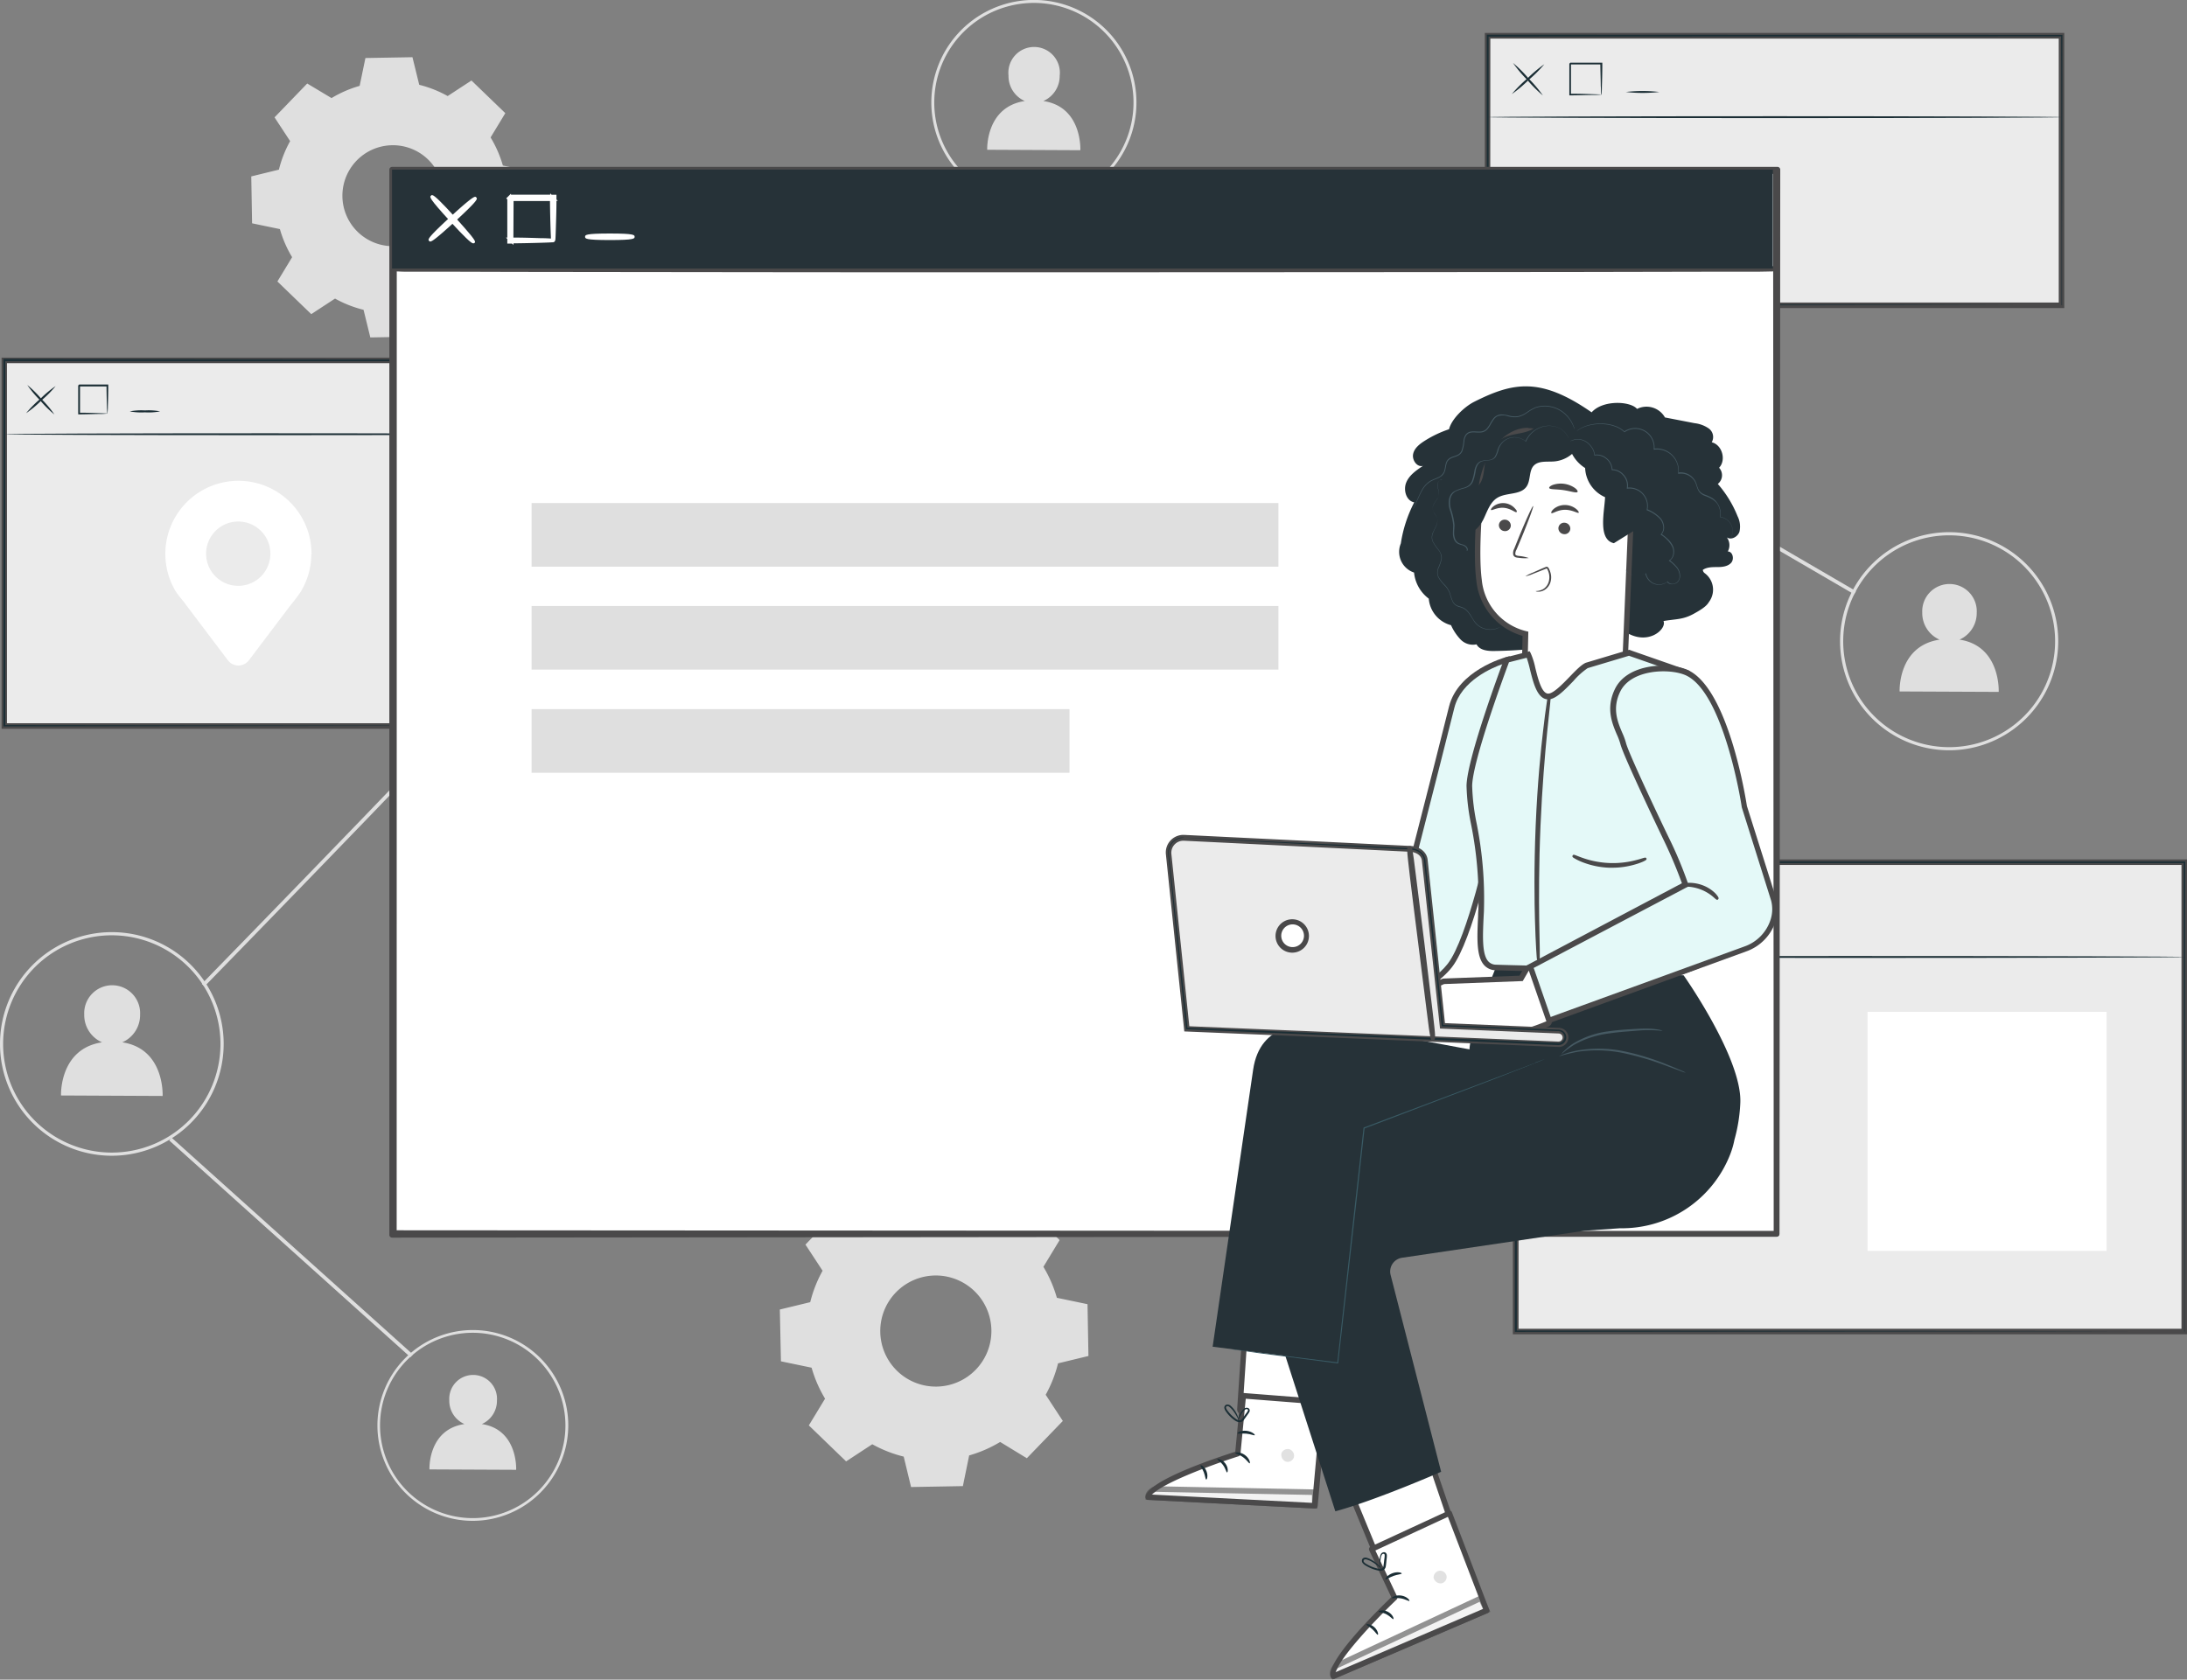 <svg id="Capa_1" data-name="Capa 1" xmlns="http://www.w3.org/2000/svg" xmlns:xlink="http://www.w3.org/1999/xlink" viewBox="0 0 594.29 456.56"><rect x="0" y="0" width="594.29" height="456.56" fill="#808080" stroke="none"/><defs><style>.cls-1{fill:none;}.cls-2{fill:#dfdfdf;}.cls-3{fill:#ebebeb;}.cls-4{fill:#4a494a;}.cls-5{fill:#1b2e35;}.cls-6{fill:#fff;}.cls-7{fill:#e4f9f8;}.cls-8{fill:#263238;}.cls-9{fill:#465a63;}.cls-10{fill:#e1e1e1;}.cls-11{opacity:0.6;}.cls-12{clip-path:url(#clip-path);}.cls-13{clip-path:url(#clip-path-2);}.cls-14{fill:#395a64;}</style><clipPath id="clip-path" transform="translate(-35.35 -23.05)"><rect class="cls-1" x="396.73" y="456.47" width="43.61" height="23.14"/></clipPath><clipPath id="clip-path-2" transform="translate(-35.35 -23.05)"><rect class="cls-1" x="346.58" y="427.05" width="46.84" height="6.08"/></clipPath></defs><title>Innovacion</title><path class="cls-2" d="M271.28,355.62a34.52,34.52,0,0,1,8.42-3.66l1.73-8.33,14.08-.25,2,8.26a34.51,34.51,0,0,1,8.54,3.36l7.11-4.66,10.13,9.78-4.41,7.27a34.56,34.56,0,0,1,3.66,8.42l8.33,1.74.25,14.08-8.26,2a34.49,34.49,0,0,1-3.36,8.54l4.66,7.12-9.78,10.13L307.13,415a34.49,34.49,0,0,1-8.42,3.66L297,427l-14.08.25-2-8.27a34.6,34.6,0,0,1-8.54-3.36l-7.11,4.66-10.13-9.78,4.41-7.27a34.47,34.47,0,0,1-3.66-8.42l-8.33-1.73L247.26,379l8.26-2a34.6,34.6,0,0,1,3.36-8.54l-4.66-7.11L264,351.21Zm7.5,18.75a15.1,15.1,0,1,0,21.36-.38,15.1,15.1,0,0,0-21.36.38" transform="translate(-35.35 -23.05)"/><path class="cls-2" d="M125.44,49.71a31.35,31.35,0,0,1,7.64-3.32l1.57-7.57,12.78-.22,1.84,7.5A31.31,31.31,0,0,1,157,49.16l6.46-4.23,9.2,8.88-4,6.6A31.32,31.32,0,0,1,172,68.05l7.56,1.57.22,12.78-7.51,1.84A31.32,31.32,0,0,1,169.24,92l4.23,6.46-8.88,9.2-6.61-4a31.29,31.29,0,0,1-7.64,3.32l-1.58,7.57-12.78.22-1.84-7.51a31.3,31.3,0,0,1-7.75-3.05l-6.46,4.23-9.2-8.88,4-6.6a31.33,31.33,0,0,1-3.32-7.64l-7.56-1.57L103.63,71l7.51-1.84a31.3,31.3,0,0,1,3.05-7.75l-4.24-6.46,8.88-9.2Zm6.81,17a13.72,13.72,0,1,0,19.39-.34,13.72,13.72,0,0,0-19.39.34" transform="translate(-35.35 -23.05)"/><rect class="cls-2" x="443.18" y="17.52" width="1" height="221.67" transform="translate(74.05 424.03) rotate(-59.77)"/><path class="cls-2" d="M90.91,291.19l-.72-.7C91,289.68,169.45,209.3,202.63,173c24-26.26,94-99.11,94.71-99.84l.72.69c-.7.73-70.66,73.57-94.69,99.82C170.17,210,91.7,290.38,90.91,291.19" transform="translate(-35.35 -23.05)"/><path class="cls-2" d="M68.6,306.36a8.09,8.09,0,0,0,4.82-7.48,7.6,7.6,0,1,0-15.18-.07,8.08,8.08,0,0,0,4.84,7.56c-11.68,1.76-11.15,14.45-11.15,14.45l27.61.13s.63-12.83-10.95-14.58" transform="translate(-35.35 -23.05)"/><path class="cls-2" d="M65.74,337.2a30.39,30.39,0,1,1,30.39-30.39A30.43,30.43,0,0,1,65.74,337.2m0-59.92a29.53,29.53,0,1,0,29.52,29.52,29.56,29.56,0,0,0-29.52-29.52" transform="translate(-35.35 -23.05)"/><path class="cls-2" d="M567.8,196.92a7.89,7.89,0,0,0,4.7-7.3,7.41,7.41,0,1,0-14.8-.07,7.88,7.88,0,0,0,4.71,7.37C551,198.63,551.55,211,551.55,211l26.92.12s.61-12.51-10.67-14.21" transform="translate(-35.35 -23.05)"/><path class="cls-2" d="M568.23,226.81a29.64,29.64,0,1,1,26.24-26.24,29.67,29.67,0,0,1-26.24,26.24m-.1-58.08a28.79,28.79,0,1,0,25.5,25.49,28.82,28.82,0,0,0-25.5-25.49" transform="translate(-35.35 -23.05)"/><path class="cls-2" d="M318.89,50.5a7.42,7.42,0,0,0,4.42-6.86,7,7,0,1,0-13.91-.06,7.4,7.4,0,0,0,4.43,6.93c-10.7,1.61-10.22,13.25-10.22,13.25l25.31.12s.58-11.76-10-13.36" transform="translate(-35.35 -23.05)"/><path class="cls-2" d="M319.3,78.61A27.87,27.87,0,1,1,344,53.94,27.89,27.89,0,0,1,319.3,78.61M319.21,24a27.07,27.07,0,1,0,24,24,27.1,27.1,0,0,0-24-24" transform="translate(-35.35 -23.05)"/><path class="cls-2" d="M166.28,410.13a6.9,6.9,0,0,0,4.11-6.39,6.49,6.49,0,1,0-12.95-.06,6.89,6.89,0,0,0,4.12,6.45c-10,1.5-9.51,12.33-9.51,12.33l23.56.11s.54-10.95-9.34-12.44" transform="translate(-35.35 -23.05)"/><path class="cls-2" d="M163.84,436.44a25.93,25.93,0,1,1,25.93-25.93,26,26,0,0,1-25.93,25.93m0-51.12A25.19,25.19,0,1,0,189,410.51a25.22,25.22,0,0,0-25.19-25.19" transform="translate(-35.35 -23.05)"/><rect class="cls-2" x="113.93" y="318.08" width="1" height="88.15" transform="translate(-266.75 182.09) rotate(-48.05)"/><rect class="cls-3" x="404.23" y="9.74" width="155.96" height="73.25"/><path class="cls-4" d="M596.29,106.79H438.83V32H596.29Zm-156-1.5H594.79V33.54H440.33Z" transform="translate(-35.35 -23.05)"/><path class="cls-5" d="M595.54,106s0-.45,0-1.31,0-2.14,0-3.81c0-3.35,0-8.27,0-14.6,0-12.65-.06-30.94-.1-53.53l.19.19L439.59,33h0l.26-.26c0,25.77,0,50.55,0,73.25l-.25-.25,112,.12,32.34.07,8.64,0,2.23,0,.77,0-.74,0-2.21,0-8.59,0-32.28.07-112.14.12h-.25V106c0-22.69,0-47.47,0-73.25v-.26h.27l155.95.07h.19v.19c0,22.63-.08,41-.1,53.64,0,6.31,0,11.22,0,14.56,0,1.65,0,2.91,0,3.77s0,1.27,0,1.27" transform="translate(-35.35 -23.05)"/><path class="cls-5" d="M595.78,54.9c0,.14-35,.26-78.1.26s-78.1-.12-78.1-.26,35-.26,78.1-.26,78.1.12,78.1.26" transform="translate(-35.35 -23.05)"/><path class="cls-5" d="M455,40.51a34.7,34.7,0,0,1-4.24,4.25,34.79,34.79,0,0,1-4.59,3.86,34.62,34.62,0,0,1,4.24-4.25A34.73,34.73,0,0,1,455,40.51" transform="translate(-35.35 -23.05)"/><path class="cls-5" d="M454.61,49a34.61,34.61,0,0,1-4.25-4.24,34.72,34.72,0,0,1-3.86-4.59,34.71,34.71,0,0,1,4.25,4.24A34.9,34.9,0,0,1,454.61,49" transform="translate(-35.35 -23.05)"/><path class="cls-5" d="M470.45,48.81a3.91,3.91,0,0,1-.05-.65c0-.49,0-1.06-.06-1.75,0-1.49-.09-3.58-.12-6.07l.23.23-8.47,0,.26-.26h0v1.13c0,.38,0,.76,0,1.13q0,1.12,0,2.19c0,1.41,0,2.75,0,4l-.23-.23c2.49,0,4.58.07,6.07.12l1.75.06a3.91,3.91,0,0,1,.66.05,19.76,19.76,0,0,1-2.26.11c-1.47,0-3.62.09-6.21.11h-.22v-.23c0-1.24,0-2.58,0-4q0-1.07,0-2.19c0-.37,0-.75,0-1.13V40.35h0l.26-.26,8.47,0h.23v.22c0,2.59-.07,4.74-.12,6.21a19.8,19.8,0,0,1-.11,2.26" transform="translate(-35.35 -23.05)"/><path class="cls-5" d="M486.25,48.05a39.86,39.86,0,0,1-9.09,0,39.7,39.7,0,0,1,9.09,0" transform="translate(-35.35 -23.05)"/><rect class="cls-3" x="1.15" y="97.96" width="141.54" height="99.38"/><path class="cls-4" d="M178.78,221.14h-143V120.26h143Zm-141.54-1.5h140V121.76h-140Z" transform="translate(-35.35 -23.05)"/><path class="cls-5" d="M178,220.39s0-.62,0-1.81,0-3,0-5.26c0-4.61,0-11.38-.05-20,0-17.29-.06-42.1-.11-72.28l.21.21-141.52,0h0l.26-.26c0,35.54,0,69.28,0,99.38l-.24-.24,102,.12,29.08.06,7.73,0h.05l-7.68,0-29,.06-102.2.12h-.24v-.24c0-30.09,0-63.83,0-99.38v-.26h.27L178,120.8h.21V121c0,30.23-.08,55.09-.11,72.41,0,8.63,0,15.38-.05,20,0,2.28,0,4,0,5.22s0,1.77,0,1.77" transform="translate(-35.35 -23.05)"/><path class="cls-5" d="M178.25,141.08c0,.14-31.73.26-70.87.26s-70.88-.12-70.88-.26,31.73-.26,70.88-.26,70.87.12,70.87.26" transform="translate(-35.35 -23.05)"/><path class="cls-5" d="M50.46,128a28.6,28.6,0,0,1-3.83,3.87,28.74,28.74,0,0,1-4.18,3.49,28.61,28.61,0,0,1,3.83-3.87A28.6,28.6,0,0,1,50.46,128" transform="translate(-35.35 -23.05)"/><path class="cls-5" d="M50.13,135.71a28.58,28.58,0,0,1-3.87-3.83,28.5,28.5,0,0,1-3.49-4.18,28.78,28.78,0,0,1,3.87,3.83,28.8,28.8,0,0,1,3.49,4.18" transform="translate(-35.35 -23.05)"/><path class="cls-5" d="M64.51,135.55s-.07-.84-.11-2.19-.09-3.25-.11-5.5l.22.23-7.68,0,.26-.26h0v1c0,.35,0,.69,0,1,0,.68,0,1.34,0,2,0,1.28,0,2.5,0,3.62l-.22-.22c2.26,0,4.15.07,5.5.12s2.15.08,2.19.11a16.05,16.05,0,0,1-2,.11c-1.34,0-3.29.09-5.64.11H56.6v-.23c0-1.13,0-2.34,0-3.62,0-.65,0-1.31,0-2q0-.51,0-1v-1h0l.26-.26,7.68,0h.23v.22c0,2.35-.07,4.31-.11,5.64a16.16,16.16,0,0,1-.11,2" transform="translate(-35.35 -23.05)"/><path class="cls-5" d="M78.85,134.87a16.57,16.57,0,0,1-4.12.26,16.57,16.57,0,0,1-4.12-.26,16.57,16.57,0,0,1,4.13-.26,16.57,16.57,0,0,1,4.13.26" transform="translate(-35.35 -23.05)"/><path class="cls-6" d="M120,173.63a19.86,19.86,0,1,0-37,10h0l.06.07c.76,1.28,1.71,2.2,2.68,3.55l11.53,15.27a3.58,3.58,0,0,0,5.72,0l11.34-15a42.91,42.91,0,0,0,2.88-3.82l0-.06h0a19.73,19.73,0,0,0,2.74-10m-19.86,8.65a8.74,8.74,0,1,1,8.74-8.74,8.74,8.74,0,0,1-8.74,8.74" transform="translate(-35.35 -23.05)"/><rect class="cls-3" x="411.85" y="234.36" width="181.69" height="127.57"/><path class="cls-4" d="M629.64,385.73H446.45V256.66H629.64ZM448,384.23H628.14V258.16H448Z" transform="translate(-35.35 -23.05)"/><path class="cls-5" d="M628.89,385s0-.8,0-2.32,0-3.79,0-6.75c0-5.91,0-14.6-.05-25.7,0-22.19-.06-54.06-.11-92.8l.21.21-181.67,0h0l.26-.26c0,45.62,0,88.94,0,127.57l-.24-.24,131,.12,37.33.06,9.91,0H628l.88,0h-3.38l-9.87,0-37.27.06-131.17.12H447V385c0-38.63,0-81.94,0-127.57v-.26h.28l181.67.05h.21v.21c0,38.8-.08,70.71-.11,92.93,0,11.08,0,19.75-.05,25.65,0,2.94,0,5.18,0,6.71s0,2.28,0,2.28" transform="translate(-35.35 -23.05)"/><path class="cls-5" d="M629.17,283.17c0,.14-40.74.26-91,.26s-91-.12-91-.26,40.73-.26,91-.26,91,.12,91,.26" transform="translate(-35.35 -23.05)"/><path class="cls-5" d="M465.12,266.41a47,47,0,0,1-5,4.92,46.88,46.88,0,0,1-5.32,4.53,93.87,93.87,0,0,1,10.28-9.45" transform="translate(-35.35 -23.05)"/><path class="cls-5" d="M464.71,276.28a47.15,47.15,0,0,1-4.92-5,47.13,47.13,0,0,1-4.53-5.32,93.6,93.6,0,0,1,9.45,10.28" transform="translate(-35.35 -23.05)"/><path class="cls-5" d="M483.17,276.07a5.16,5.16,0,0,1-.05-.76c0-.55,0-1.22-.06-2,0-1.73-.09-4.17-.12-7.08l.23.22-9.86,0,.26-.26h0v1.32q0,.66,0,1.32c0,.87,0,1.72,0,2.55,0,1.65,0,3.21,0,4.65l-.22-.23c2.91,0,5.35.07,7.08.12l2,.06a5.16,5.16,0,0,1,.76.05,3.1,3.1,0,0,1-.66.05l-2,.06c-1.72,0-4.21.09-7.22.12h-.23v-.23c0-1.44,0-3,0-4.65,0-.83,0-1.68,0-2.55q0-.65,0-1.32v-1.32h0l.26-.26,9.86,0h.23v.22c0,3-.07,5.5-.12,7.22,0,.79,0,1.44-.06,2a3.1,3.1,0,0,1-.05.66" transform="translate(-35.35 -23.05)"/><path class="cls-5" d="M501.57,275.2a54,54,0,0,1-10.59,0,53.84,53.84,0,0,1,10.59,0" transform="translate(-35.35 -23.05)"/><rect class="cls-6" x="507.48" y="275.04" width="64.96" height="64.96"/><rect class="cls-6" x="106.79" y="46.36" width="375.98" height="289.06"/><path class="cls-4" d="M518.12,359.22h-376a.75.75,0,0,1-.75-.75V69.41a.75.75,0,0,1,.75-.75h376a.75.75,0,0,1,.75.75V358.47A.75.75,0,0,1,518.12,359.22Zm-375.23-1.5H517.37V70.16H142.89Z" transform="translate(-35.35 -23.05)"/><path class="cls-6" d="M518.12,358.47c0-1.78-.09-114.4-.22-289.06l.22.21-375.95,0h0l.26-.26c0,104.1,0,202.61,0,289.06l-.23-.23,376,.23-376,.23h-.24v-.23c0-86.45,0-185,0-289.06v-.26h.29l375.95,0h.21v.21c-.13,174.65-.21,287.28-.21,289.06" transform="translate(-35.35 -23.05)"/><path class="cls-4" d="M142.14,359.46h-.24a.75.75,0,0,1-.75-.75l0-289.55a.75.75,0,0,1,.75-.75l376.46,0a.75.75,0,0,1,.75.75v.21L519,221.84c-.06,85.09-.1,135.44-.1,136.63h0a.75.75,0,0,1-.4.6h0a.74.74,0,0,1-.34.08h0l-68.79,0Zm1-2,306.07.19,68.17,0c0-5.12,0-35.43-.06-85.5l-.15-201.84-374,0Z" transform="translate(-35.35 -23.05)"/><path class="cls-6" d="M517.09,96.05c0,.14-83.72.26-187,.26s-187-.12-187-.26,83.71-.26,187-.26,187,.12,187,.26" transform="translate(-35.35 -23.05)"/><path class="cls-4" d="M330.11,97.06c-50,0-96.94,0-132.23-.08-16.92,0-30.61-.05-40.07-.08l-10.9,0c-1.75,0-2.83,0-3.49-.07h-.21v0c-.84-.09-.84-.28-.84-.72s0-.63.84-.72v0h.21c.66,0,1.74-.06,3.49-.07l10.9,0c9.46,0,23.15-.06,40.07-.08,35.34,0,82.3-.08,132.23-.08s96.87,0,132.21.08c16.92,0,30.61.05,40.08.08l10.9,0c1.75,0,2.83,0,3.49.07H517v0c.84.09.84.28.84.72s0,.63-.84.72v0h-.21c-.66,0-1.74.06-3.49.07l-10.9,0c-9.46,0-23.16.06-40.08.08C427,97,380.08,97.06,330.11,97.06Z" transform="translate(-35.35 -23.05)"/><path class="cls-6" d="M195.14,89.68s-1.31.13-2.37.2a5.66,5.66,0,0,1-1.24,0,5.64,5.64,0,0,0,1.12,0l2.49-.19" transform="translate(-35.35 -23.05)"/><path class="cls-4" d="M191.84,90.67a1.53,1.53,0,0,1-.54-.06.75.75,0,0,1-.49-.9.76.76,0,0,1,.86-.55h0c.1,0,.35,0,.89,0l1.76-.14.82-.06a.75.75,0,0,1,.71.75c0,.45,0,.63-.73.75h0c-.45.07-1.17.12-2.31.2C192.37,90.66,192.06,90.67,191.84,90.67Z" transform="translate(-35.35 -23.05)"/><path class="cls-6" d="M194.91,90.09l-2.26-.2a6.25,6.25,0,0,0-1.08,0,5.92,5.92,0,0,1,1.2,0c1,.08,2.19.21,2.14.21" transform="translate(-35.35 -23.05)"/><path class="cls-4" d="M194.94,90.84l-.73-.06-1.62-.15a8.14,8.14,0,0,0-.94,0,.75.75,0,0,1-.81-.61.74.74,0,0,1,.51-.85,4.38,4.38,0,0,1,1.48,0c1,.08,1.66.13,2.08.21h0c.64.12.73.31.72.76a.75.75,0,0,1-.72.73Z" transform="translate(-35.35 -23.05)"/><path class="cls-6" d="M203.61,89.91h0l0-.05h0a31.13,31.13,0,0,0-3.47-.16h.13v.08s0,.07,0,.1,0,.13,0,.19h-.11c1.62,0,2.54-.07,3-.1l.4,0,.09,0-.08,0-.38,0c-.43,0-1.34.09-3,.12H200c0-.06,0-.12,0-.19s0-.07,0-.1,0,0,0-.05v0h.13a28.49,28.49,0,0,1,3.47.18h0a0,0,0,0,1,0,0h0" transform="translate(-35.35 -23.05)"/><path class="cls-4" d="M200.14,90.84a.88.88,0,0,1-.58-.21,1.06,1.06,0,0,1-.23-.31h0a.75.75,0,0,1,0-.21V89.9a.72.72,0,0,1,0-.18.74.74,0,0,1,.72-.79h.12a29.16,29.16,0,0,1,3.73.2.78.78,0,0,1,.53.46.85.85,0,0,1,0,.67l-.09.13a.77.77,0,0,1-.41.26h-.1l-.45.05c-.37,0-1.25.09-3.07.12Z" transform="translate(-35.35 -23.05)"/><path class="cls-7" d="M444.82,202.44s-12.59,3.4-15,12.9c-3.73,15-15.14,59.33-15.14,59.33l-12,9.74,7.67,12.73s13.42-4.41,19-11.62,11.32-34.14,11.32-34.14Z" transform="translate(-35.35 -23.05)"/><path class="cls-4" d="M410,298l-8.32-13.8,12.35-10c.91-3.54,11.53-44.81,15.07-59.08,2.44-9.82,15-13.3,15.48-13.45l1-.28-4.19,50c-.25,1.2-5.83,27.28-11.48,34.54s-18.83,11.69-19.38,11.87Zm-6.36-13.46,7,11.65c2.58-.92,13.35-5.05,18.11-11.17,5.44-7,11.13-33.57,11.18-33.83l4-47.73c-3,1-11.55,4.63-13.38,12-3.69,14.85-15,58.89-15.14,59.33l-.06.24Z" transform="translate(-35.35 -23.05)"/><path class="cls-8" d="M467.85,135.14c3-3.43,10.52-3.1,12.35-.94a5.75,5.75,0,0,1,7.58,2.32l8.06,1.56a8.35,8.35,0,0,1,3.88,1.46,2.87,2.87,0,0,1,.77,3.73c2.84.67,4,4.84,2,6.92a3,3,0,0,1-.35,4.4,30.47,30.47,0,0,1,5.38,8.8,6.2,6.2,0,0,1,.5,4.21c-.47,1.37-2.23,2.34-3.42,1.52a3.56,3.56,0,0,1,.26,3.83c1.36,0,1.81,2.09.9,3.09s-2.42,1.15-3.77,1.15-2.83,0-3.92.77a1.23,1.23,0,0,0,.46.85,5.57,5.57,0,0,1,1.42,7.56l-.43.63c-.76,1.13-2.68,2.2-3.87,2.86-3,1.67-4.86,1.41-8.27,2,1,2.18-4.46,7.21-10.93,2.55A122.71,122.71,0,0,1,441.58,200c-1.87.05-4.13-.15-5-1.81a4.66,4.66,0,0,1-4.32-1.3,13.75,13.75,0,0,1-2.61-3.9,8.17,8.17,0,0,1-6.05-7.22,10.1,10.1,0,0,1-4-7.09,5.93,5.93,0,0,1-3.59-7.92,35.75,35.75,0,0,1,3.64-11.16c-2.16-.41-3-3.29-2.2-5.33s2.76-3.38,4.59-4.6c-1.6.47-3-1.52-2.7-3.15s1.77-2.78,3.18-3.67a30.24,30.24,0,0,1,6.59-3.13c.7-2.85,4.24-6.16,6.86-7.47,10.57-5.31,18-6.77,31.88,2.88" transform="translate(-35.35 -23.05)"/><path class="cls-6" d="M450.16,214.81a.75.75,0,0,1-.75-.77l.3-10.4s.13-6.31.18-8.32a16.62,16.62,0,0,1-12.6-14.61c-.83-6.37-.16-16.87.54-24.55s5.81-16.07,12.81-16.07a9.05,9.05,0,0,1,1.21.08l.1,0,22.78,6.45a5.06,5.06,0,0,1,4.35,5.28L477,202.81a.75.75,0,0,1-.43.65c-.93.44-22.7,10.84-26.28,11.34h-.1" transform="translate(-35.35 -23.05)"/><path class="cls-4" d="M450.64,140.83a8.31,8.31,0,0,1,1.11.08l22.83,6.47a4.34,4.34,0,0,1,3.75,4.51l-2.11,50.91s-22.55,10.78-26.06,11.28l.3-10.4.19-8.94A15.91,15.91,0,0,1,438,180.61c-.8-6.15-.2-16.19.55-24.39.64-7,5.31-15.39,12.06-15.39m0-1.5c-7.42,0-12.81,8.7-13.55,16.76-1,11.23-1.21,19.55-.54,24.72a17.43,17.43,0,0,0,7.56,12.75,18.18,18.18,0,0,0,5,2.34c-.05,2.43-.16,7.73-.16,7.73l-.3,10.39a1.5,1.5,0,0,0,1.5,1.54h.21c3.64-.51,24.17-10.29,26.5-11.41a1.5,1.5,0,0,0,.85-1.29l2.11-50.91a5.8,5.8,0,0,0-4.94-6l-22.74-6.44-.21,0a9.87,9.87,0,0,0-1.31-.09" transform="translate(-35.35 -23.05)"/><path class="cls-4" d="M450.78,174.74a11.31,11.31,0,0,0-2.75-.58c-.43-.06-.84-.15-.91-.45a2.2,2.2,0,0,1,.33-1.28l1.38-3.27c1.92-4.66,3.32-8.49,3.13-8.56s-1.89,3.64-3.81,8.29l-1.32,3.29a2.5,2.5,0,0,0-.27,1.7,1.09,1.09,0,0,0,.7.66,3,3,0,0,0,.73.12,11.07,11.07,0,0,0,2.8.08" transform="translate(-35.35 -23.05)"/><path class="cls-4" d="M456.32,155.68c.15.47,1.86.3,3.85.59s3.59.89,3.86.48c.12-.2-.14-.64-.78-1.1a6.77,6.77,0,0,0-5.87-.82c-.74.27-1.12.63-1.05.85" transform="translate(-35.35 -23.05)"/><path class="cls-5" d="M441.37,155.68c.29.39,1.47,0,2.88,0s2.59.33,2.88-.06c.13-.19-.05-.59-.56-1a4.17,4.17,0,0,0-4.64,0c-.51.38-.68.78-.56,1" transform="translate(-35.35 -23.05)"/><path class="cls-8" d="M433.14,162.23a8.47,8.47,0,0,1,2-5.34,31.26,31.26,0,0,0,2.25-2.24c1.36-1.84,1.12-4.37,1.67-6.59a9.31,9.31,0,0,1,5.66-6.35c2.3-.86,4.92-.79,7.07-2,1.59-.88,2.78-2.37,4.42-3.15,3.19-1.52,6.94.07,10,1.83.64,2.4-.85,4.51-2.29,6.54a8.62,8.62,0,0,1-6.28,3.55c-1.92.15-4.17-.25-5.51,1.14s-.81,4-1.95,5.67c-1.63,2.39-5.45,1.56-7.93,3.06-1.91,1.16-2.69,3.48-3.63,5.51S436,168,433.77,168a25.17,25.17,0,0,1-.63-5.75" transform="translate(-35.35 -23.05)"/><path class="cls-8" d="M461.44,142.87A43.69,43.69,0,0,1,478,145.58a8,8,0,0,1,4.11,2.74,7.8,7.8,0,0,1,.93,4.26c0,4.61-1.75,10.29-3.44,14.58l-5.7,3.54c-4.45-1-2.54-8.67-2.39-12.51a9.07,9.07,0,0,1-5.42-7.92,10,10,0,0,1-4.63-7.4" transform="translate(-35.35 -23.05)"/><path class="cls-9" d="M477.21,177.95a.45.45,0,0,0,0,.1,1,1,0,0,0,.11.28,1.72,1.72,0,0,0,.88.76,4.59,4.59,0,0,0,1.85.35,6.2,6.2,0,0,0,1.2-.1,4.39,4.39,0,0,0,1.3-.42l-.09,0a3.72,3.72,0,0,0,6,2.27l-.13,0a1.53,1.53,0,0,0,1,.64,2.13,2.13,0,0,0,1.21-.12,2,2,0,0,0,1-.81,2.58,2.58,0,0,0,.36-1.24,3.82,3.82,0,0,0-.85-2.48,11.2,11.2,0,0,0-2-1.89v.17a2.63,2.63,0,0,0,1.16-1.79,3.83,3.83,0,0,0-.25-2.2,5.91,5.91,0,0,0-1.34-1.84,17.79,17.79,0,0,0-1.79-1.47v.17a2.8,2.8,0,0,0,.7-2.18,4,4,0,0,0-.88-2.2,10,10,0,0,0-3.68-2.48l.06.13a5,5,0,0,0-5.48-6l.12.13a4.28,4.28,0,0,0-1.07-3.62,4.22,4.22,0,0,0-3.18-1.5l.1.09a4.2,4.2,0,0,0-1.75-3.23,4.11,4.11,0,0,0-3.14-.81l.09.07a4.12,4.12,0,0,0-.64-1.91,5.32,5.32,0,0,0-1.16-1.35,4.3,4.3,0,0,0-2.57-1.06l-.28,0-.26,0a3.72,3.72,0,0,0-.47.06,5.06,5.06,0,0,0-.71.21l-.41.19-.14.07.15,0,.42-.17a5.76,5.76,0,0,1,.71-.19,3.69,3.69,0,0,1,.47-.05l.26,0,.27,0a4.22,4.22,0,0,1,2.5,1.07,5.21,5.21,0,0,1,1.12,1.33,4,4,0,0,1,.6,1.84v.09l.08,0a4,4,0,0,1,3,.8,4,4,0,0,1,1.66,3.1v.09h.1a4,4,0,0,1,3,1.44,4.08,4.08,0,0,1,1,3.44l0,.15.15,0a4.74,4.74,0,0,1,5.24,5.78l0,.09.08,0a9.81,9.81,0,0,1,3.6,2.42,3.82,3.82,0,0,1,.83,2.08,2.58,2.58,0,0,1-.64,2l-.09.09.1.08a8.78,8.78,0,0,1,3.06,3.22,3.62,3.62,0,0,1,.24,2.07,2.42,2.42,0,0,1-1.05,1.65l-.13.08.12.09a11.13,11.13,0,0,1,2,1.84,3.63,3.63,0,0,1,.82,2.35,2,2,0,0,1-1.19,1.88,1.64,1.64,0,0,1-2-.44l-.05-.08-.07.06a3.62,3.62,0,0,1-3.76.42,3.66,3.66,0,0,1-2-2.57l0-.08-.07,0a4.27,4.27,0,0,1-1.26.42,6.1,6.1,0,0,1-1.18.11,4.57,4.57,0,0,1-1.83-.32,1.72,1.72,0,0,1-.87-.72c-.12-.23-.14-.37-.16-.37" transform="translate(-35.35 -23.05)"/><path class="cls-9" d="M505.53,169.49a2.53,2.53,0,0,0,.27-.46,3.83,3.83,0,0,0,.37-1.49,3.76,3.76,0,0,0-.65-2.33,4,4,0,0,0-2.73-1.68l.06.09a5.12,5.12,0,0,0-.74-3.68,5,5,0,0,0-1.49-1.53,11.81,11.81,0,0,0-2.06-.93,4.07,4.07,0,0,1-1-.57,2.54,2.54,0,0,1-.7-.91c-.34-.71-.46-1.56-.9-2.32a4.54,4.54,0,0,0-4.59-2.18l.13.12A6,6,0,0,0,484.8,145l.13.12a5.26,5.26,0,0,0-8.25-4.78h.12a7.18,7.18,0,0,0-2.63-1.55,10.8,10.8,0,0,0-2.69-.57,12.55,12.55,0,0,0-4.42.37,8.91,8.91,0,0,0-2.61,1.14,5.07,5.07,0,0,0-.6.45l-.19.17s.28-.22.83-.57a9.23,9.23,0,0,1,2.61-1.08,12.58,12.58,0,0,1,4.38-.32,10.7,10.7,0,0,1,2.65.58,7,7,0,0,1,2.56,1.52l.06.05.06,0a5.05,5.05,0,0,1,7.92,4.6v.14l.14,0a5.77,5.77,0,0,1,6.49,6.42l0,.15.15,0a4.33,4.33,0,0,1,4.36,2.07c.41.72.53,1.55.9,2.3a2.74,2.74,0,0,0,.76,1,4.23,4.23,0,0,0,1,.59,11.81,11.81,0,0,1,2,.9A4.82,4.82,0,0,1,502,160a5,5,0,0,1,.74,3.55v.08h.08a3.85,3.85,0,0,1,2.65,1.6,3.7,3.7,0,0,1,.67,2.26,4,4,0,0,1-.33,1.47c-.14.32-.25.47-.24.47" transform="translate(-35.35 -23.05)"/><path class="cls-9" d="M434.13,172.7a.74.74,0,0,0,0-.61,1.46,1.46,0,0,0-.45-.61,2.53,2.53,0,0,0-.93-.45,4.41,4.41,0,0,1-1.17-.47,2.32,2.32,0,0,1-.86-1.18,4.56,4.56,0,0,1-.22-1.71c0-.62.1-1.27.09-2a19.93,19.93,0,0,0-1-4.4,6.23,6.23,0,0,1-.14-2.46,3,3,0,0,1,1.32-2.12,11.21,11.21,0,0,1,2.6-.93,4.54,4.54,0,0,0,1.33-.65,3,3,0,0,0,.93-1.2,14.52,14.52,0,0,0,.74-3,5,5,0,0,1,.49-1.42,2.28,2.28,0,0,1,1.09-1,8.31,8.31,0,0,1,2.06-.32,3.22,3.22,0,0,0,1-.28,2.06,2.06,0,0,0,.81-.71,7.27,7.27,0,0,0,.75-1.92,4.58,4.58,0,0,1,.91-1.7,4.5,4.5,0,0,1,3.23-1.61,4.63,4.63,0,0,1,3.19,1.09l.1.09.05-.12a7.12,7.12,0,0,1,4.37-3.9,6.56,6.56,0,0,1,2.49-.26,6,6,0,0,1,2.06.54,5.26,5.26,0,0,1,2.21,2,5.14,5.14,0,0,1,.38.7l.09.18,0,.06s0,0,0-.06l-.08-.19a4.53,4.53,0,0,0-.36-.71,5.22,5.22,0,0,0-2.22-2,6.07,6.07,0,0,0-2.1-.57,6.66,6.66,0,0,0-2.55.24,7.26,7.26,0,0,0-4.5,4l.15,0a4.82,4.82,0,0,0-3.33-1.16,4.71,4.71,0,0,0-3.38,1.68,4.8,4.8,0,0,0-1,1.77,7.15,7.15,0,0,1-.73,1.86,2.19,2.19,0,0,1-1.7.89,8.4,8.4,0,0,0-2.12.33,2.51,2.51,0,0,0-1.2,1.08,5.18,5.18,0,0,0-.52,1.49,14.5,14.5,0,0,1-.72,2.91,2.8,2.8,0,0,1-.86,1.11,4.31,4.31,0,0,1-1.26.61,11.27,11.27,0,0,0-2.65,1,2.86,2.86,0,0,0-1,1,3.77,3.77,0,0,0-.44,1.27,6.38,6.38,0,0,0,.16,2.53,20.15,20.15,0,0,1,1,4.36c0,.68-.06,1.34-.07,2a4.66,4.66,0,0,0,.24,1.75,2.43,2.43,0,0,0,.92,1.23,4.4,4.4,0,0,0,1.21.46,2.49,2.49,0,0,1,.91.42,1.44,1.44,0,0,1,.45.57.93.93,0,0,1,0,.6" transform="translate(-35.35 -23.05)"/><path class="cls-9" d="M419.44,161.37l.07-.14.2-.42.74-1.63c.33-.71.69-1.59,1.22-2.56a6.67,6.67,0,0,1,2.46-2.72c.6-.34,1.29-.57,2-.89a4.7,4.7,0,0,0,1-.61,2.58,2.58,0,0,0,.75-1c.34-.78.34-1.66.61-2.47a2.11,2.11,0,0,1,.7-1,4,4,0,0,1,1.19-.58,7.65,7.65,0,0,0,1.31-.53,2.4,2.4,0,0,0,1-1.07,10.9,10.9,0,0,0,.59-2.91,3.59,3.59,0,0,1,.47-1.38,1.87,1.87,0,0,1,1.17-.8c1-.22,2,.1,3.13-.09a2.64,2.64,0,0,0,1.43-.78,6.8,6.8,0,0,0,.91-1.3,14.44,14.44,0,0,1,.8-1.3,2.88,2.88,0,0,1,1.08-1,4.39,4.39,0,0,1,2.82,0,6.59,6.59,0,0,0,2.84.2,7.58,7.58,0,0,0,2.45-1.17,12.89,12.89,0,0,1,2.18-1.26,7.71,7.71,0,0,1,4.43-.22,8.26,8.26,0,0,1,3.31,1.64,9.25,9.25,0,0,1,1.85,2.11,10.58,10.58,0,0,1,.8,1.59l.18.43.07.14a.84.84,0,0,0,0-.15l-.16-.44a9.55,9.55,0,0,0-.77-1.62,9.12,9.12,0,0,0-1.84-2.17,8.34,8.34,0,0,0-3.35-1.69,7.84,7.84,0,0,0-4.54.2,12.81,12.81,0,0,0-2.22,1.26,7.45,7.45,0,0,1-2.39,1.13,6.41,6.41,0,0,1-2.75-.21,9.31,9.31,0,0,0-1.46-.23A2.85,2.85,0,0,0,441,137a14.52,14.52,0,0,0-.81,1.32,6.65,6.65,0,0,1-.88,1.26,2.41,2.41,0,0,1-1.3.72c-1,.19-2.08-.14-3.14.09a2.09,2.09,0,0,0-1.31.9,3.82,3.82,0,0,0-.51,1.47,10.88,10.88,0,0,1-.57,2.85,2.19,2.19,0,0,1-.91,1,7.66,7.66,0,0,1-1.28.51,4.21,4.21,0,0,0-1.25.61,2.31,2.31,0,0,0-.76,1.13c-.28.85-.27,1.72-.59,2.46a3.06,3.06,0,0,1-1.66,1.52c-.68.32-1.38.56-2,.91a6.76,6.76,0,0,0-2.49,2.8c-.52,1-.87,1.87-1.19,2.58l-.71,1.65-.18.43a.84.84,0,0,0-.05.15" transform="translate(-35.35 -23.05)"/><path class="cls-9" d="M427.26,153.43l-.14,0a.82.82,0,0,0-.4.09,1.61,1.61,0,0,0-.72,1.34,3.91,3.91,0,0,0,.18,1.11,4.66,4.66,0,0,1,.21,1.29,2.89,2.89,0,0,1-.5,1.39c-.28.46-.64.9-.93,1.44a2.14,2.14,0,0,0-.15,1.88c.25.63.72,1.16,1,1.8a2.79,2.79,0,0,1-.17,2.06c-.28.69-.68,1.36-1,2.12a3.35,3.35,0,0,0-.22,1.22,3.06,3.06,0,0,0,.3,1.23,14.49,14.49,0,0,0,1.46,2.11,3.43,3.43,0,0,1,.83,2.35,11.36,11.36,0,0,1-.86,2.54,3.86,3.86,0,0,0-.25,1.38,3.08,3.08,0,0,0,.37,1.34,11.39,11.39,0,0,0,1.65,2.09,6.05,6.05,0,0,1,1.34,2.09,18.47,18.47,0,0,0,.81,2.31,2.72,2.72,0,0,0,.77.93,3.45,3.45,0,0,0,1.06.49,9.29,9.29,0,0,1,1,.35,3.71,3.71,0,0,1,.87.57,7.66,7.66,0,0,1,1.25,1.58c.35.55.68,1.09,1,1.58a5.12,5.12,0,0,0,2.63,1.87,5.52,5.52,0,0,0,2.44.19,4.85,4.85,0,0,0,1.48-.46,3.56,3.56,0,0,0,.46-.28,5.68,5.68,0,0,1-2,.65,5.49,5.49,0,0,1-2.39-.23,5,5,0,0,1-2.54-1.85c-.36-.48-.68-1-1-1.57a7.73,7.73,0,0,0-1.27-1.62,3.87,3.87,0,0,0-.92-.61,9.38,9.38,0,0,0-1.06-.37,3.26,3.26,0,0,1-1-.47,2.51,2.51,0,0,1-.71-.86,18.66,18.66,0,0,1-.79-2.29,6.28,6.28,0,0,0-1.38-2.17,11.25,11.25,0,0,1-1.61-2,2.87,2.87,0,0,1-.35-1.24,3.65,3.65,0,0,1,.24-1.29,11.26,11.26,0,0,0,.87-2.59,2.84,2.84,0,0,0-.21-1.35,5.53,5.53,0,0,0-.67-1.15,14.6,14.6,0,0,1-1.44-2.07,2.83,2.83,0,0,1-.29-1.14,3.14,3.14,0,0,1,.2-1.14c.26-.74.66-1.41.94-2.11a3,3,0,0,0,.16-2.2c-.26-.69-.74-1.21-1-1.8a2,2,0,0,1,.13-1.74c.27-.52.63-1,.91-1.44a3,3,0,0,0,.51-1.46,4.66,4.66,0,0,0-.24-1.32,4,4,0,0,1-.19-1.08,1.57,1.57,0,0,1,.66-1.3,1,1,0,0,1,.51-.11" transform="translate(-35.35 -23.05)"/><path class="cls-4" d="M452.65,183.71a4.22,4.22,0,0,0,2.09-.56,3.5,3.5,0,0,0,1.4-1.8,4.34,4.34,0,0,0,0-2.8,5.45,5.45,0,0,0-.28-.7,1.06,1.06,0,0,0-.16-.26c-.06,0,0,0-.12,0l-1.33.53L452,179a10.72,10.72,0,0,1-2.16.71,10.69,10.69,0,0,1,2-1l2.25-1c.44-.18.85-.37,1.36-.57a.57.57,0,0,1,.58.14,1.37,1.37,0,0,1,.25.39,5.37,5.37,0,0,1,.31.76,4.62,4.62,0,0,1,0,3.1,3.71,3.71,0,0,1-1.64,1.94,3.16,3.16,0,0,1-1.66.41c-.4,0-.61-.12-.61-.14" transform="translate(-35.35 -23.05)"/><path class="cls-4" d="M458.83,166.56a1.62,1.62,0,0,0,1.52,1.68,1.55,1.55,0,0,0,1.71-1.42,1.62,1.62,0,0,0-1.52-1.68,1.55,1.55,0,0,0-1.71,1.42" transform="translate(-35.35 -23.05)"/><path class="cls-4" d="M442.66,165.73a1.62,1.62,0,0,0,1.52,1.68,1.55,1.55,0,0,0,1.71-1.42,1.62,1.62,0,0,0-1.52-1.68,1.55,1.55,0,0,0-1.71,1.42" transform="translate(-35.35 -23.05)"/><path class="cls-4" d="M440.51,161.65c.19.29,1.65-.74,3.54-.56s3.17,1.41,3.4,1.16-.06-.61-.61-1.18a4.3,4.3,0,0,0-5.54-.48c-.64.47-.89.93-.79,1.06" transform="translate(-35.35 -23.05)"/><path class="cls-4" d="M456.91,162.52c.24.26,1.66-.89,3.69-.9s3.52,1.06,3.74.79c.11-.12-.13-.59-.78-1.09a4.91,4.91,0,0,0-3-1,4.78,4.78,0,0,0-2.93,1c-.62.52-.83,1-.72,1.11" transform="translate(-35.35 -23.05)"/><path class="cls-6" d="M410.22,446.65a.76.76,0,0,1-.29-.06.75.75,0,0,1-.4-.41L399,420.54a.75.75,0,0,1,.25-.89l18.95-13.88a.75.75,0,0,1,.44-.14.72.72,0,0,1,.23,0,.74.74,0,0,1,.48.47L430,437.78a.75.75,0,0,1-.42.93l-19.1,7.88a.74.74,0,0,1-.29.06" transform="translate(-35.35 -23.05)"/><path class="cls-4" d="M418.6,406.38,429.32,438l-19.1,7.88-10.57-25.65,18.95-13.88m0-1.5a1.51,1.51,0,0,0-.89.29L398.76,419a1.5,1.5,0,0,0-.5,1.78l10.57,25.65a1.5,1.5,0,0,0,2,.81l19.1-7.88a1.5,1.5,0,0,0,.85-1.87L420,405.9a1.5,1.5,0,0,0-1.42-1" transform="translate(-35.35 -23.05)"/><path class="cls-6" d="M408.09,444.13l6.25,13.22s-18.11,17.24-16.65,21.32l41.64-17.88-10.14-26.42Z" transform="translate(-35.35 -23.05)"/><path class="cls-4" d="M397.69,479.42a.74.74,0,0,1-.3-.06.75.75,0,0,1-.41-.43c-1.49-4.16,12.64-18.09,16.44-21.74l-6-12.73a.75.75,0,0,1,.36-1l21.1-9.76a.76.76,0,0,1,.6,0,.75.75,0,0,1,.42.43L440,460.52a.75.75,0,0,1-.4,1L398,479.36A.76.76,0,0,1,397.69,479.42Zm11.4-34.92L415,457a.75.75,0,0,1-.16.86c-6.71,6.39-15.58,16.08-16.45,19.65l40-17.16-9.59-25Z" transform="translate(-35.35 -23.05)"/><path class="cls-10" d="M426.44,450a1.85,1.85,0,0,1,2,1.44,1.78,1.78,0,0,1-1.41,2,2,2,0,0,1-2.12-1.53,1.85,1.85,0,0,1,1.69-1.92" transform="translate(-35.35 -23.05)"/><g class="cls-11"><g class="cls-12"><path class="cls-3" d="M439.33,460.79l-1.56-3.32-39.34,18.39s-1.51,1.6-.74,2.82Z" transform="translate(-35.35 -23.05)"/><path class="cls-4" d="M397.4,479.61l-.34-.54c-.85-1.35.12-3,.83-3.73l.1-.1.13-.06,40-18.7,2.21,4.7Zm1.49-3.15a3.2,3.2,0,0,0-.63,1.14l40.06-17.2-.91-1.95Z" transform="translate(-35.35 -23.05)"/></g></g><path class="cls-5" d="M413.58,457.43c.09.2,1.15-.14,2.43.08s2.18.85,2.33.69-.66-1.21-2.21-1.45-2.68.51-2.55.68" transform="translate(-35.35 -23.05)"/><path class="cls-5" d="M410,461.11c0,.22,1.07.18,2.13.75s1.65,1.39,1.85,1.29-.17-1.3-1.5-2-2.56-.26-2.48-.06" transform="translate(-35.35 -23.05)"/><path class="cls-5" d="M409.75,467.4c.2,0,.05-1.17-.95-2.06s-2.14-.92-2.15-.72.83.55,1.64,1.29,1.25,1.55,1.46,1.49" transform="translate(-35.35 -23.05)"/><path class="cls-5" d="M411.83,452.36c.16.15,1-.53,2.16-.95s2.23-.44,2.26-.66-1.14-.58-2.53-.07-2.06,1.56-1.9,1.67" transform="translate(-35.35 -23.05)"/><path class="cls-6" d="M373,406.88a.75.75,0,0,1-.7-.8l1.84-27.68a.75.75,0,0,1,.62-.69l23.13-4.09H398a.75.75,0,0,1,.74.85l-4.35,33.13a.75.75,0,0,1-.74.65L373,406.88" transform="translate(-35.35 -23.05)"/><path class="cls-4" d="M398,374.37h0m0,0-4.35,33.13L373,406.13l1.84-27.68L398,374.37m0-1.5h0l-.25,0L374.62,377a1.5,1.5,0,0,0-1.24,1.38L371.54,406a1.5,1.5,0,0,0,1.4,1.6L393.56,409h.1a1.5,1.5,0,0,0,1.49-1.31l4.34-33a1.55,1.55,0,0,0,0-.28,1.5,1.5,0,0,0-1.5-1.5Zm0,3h0Z" transform="translate(-35.35 -23.05)"/><path class="cls-6" d="M373.19,402.44l-1.51,15.78s-23.86,7.47-24.35,11.78l45.25,2.34,2.56-28.18Z" transform="translate(-35.35 -23.05)"/><path class="cls-4" d="M392.59,433.09h0l-45.25-2.34a.75.75,0,0,1-.71-.83c.5-4.41,19.44-10.69,24.39-12.26l1.46-15.29a.76.76,0,0,1,.81-.68l22,1.72a.75.75,0,0,1,.69.82l-2.57,28.18A.75.75,0,0,1,392.59,433.09Zm-44.11-3.78,43.43,2.24,2.43-26.7-20.47-1.6-1.44,15a.75.75,0,0,1-.52.64C363.07,421.71,350.84,426.49,348.48,429.31Zm23.21-11.09h0Z" transform="translate(-35.35 -23.05)"/><path class="cls-5" d="M371.84,409.3a1.61,1.61,0,0,1,.06-.81,5,5,0,0,1,1-2,2.89,2.89,0,0,1,.57-.57,1.11,1.11,0,0,1,1-.16.7.7,0,0,1,.43.43.8.8,0,0,1,0,.55,5.48,5.48,0,0,1-.51.81c-.38.52-.69,1-1.17,1.62a1.36,1.36,0,0,1-1.23.44,2.74,2.74,0,0,1-1.15-.51,9.79,9.79,0,0,1-1.66-1.49,9.11,9.11,0,0,1-.64-.82,2.5,2.5,0,0,1-.47-.93.84.84,0,0,1,.56-1,1.25,1.25,0,0,1,1.08.27,6.31,6.31,0,0,1,1.1,1.21,7.51,7.51,0,0,1,1,2,1.86,1.86,0,0,1,.16.8,15.15,15.15,0,0,0-1.52-2.61,6.48,6.48,0,0,0-1.06-1.09.79.79,0,0,0-.64-.18.42.42,0,0,0-.23.5,2.22,2.22,0,0,0,.42.75,9.51,9.51,0,0,0,.62.77,9.8,9.8,0,0,0,1.58,1.41,2.25,2.25,0,0,0,.9.42.8.8,0,0,0,.75-.27c.4-.48.78-1.06,1.15-1.56a5.49,5.49,0,0,0,.49-.72c.1-.23.06-.38-.12-.45-.41-.17-.82.23-1.12.57a7.3,7.3,0,0,0-1.36,2.62" transform="translate(-35.35 -23.05)"/><path class="cls-10" d="M385.78,417a1.85,1.85,0,0,1,1.17,2.17,1.78,1.78,0,0,1-2.15,1.18,2,2,0,0,1-1.22-2.31,1.85,1.85,0,0,1,2.37-1" transform="translate(-35.35 -23.05)"/><g class="cls-11"><g class="cls-13"><path class="cls-3" d="M392.59,432.34l.06-3.67-43.41-.87s-2.06.77-1.91,2.2Z" transform="translate(-35.35 -23.05)"/><path class="cls-4" d="M393.33,433.13l-46.67-2.41-.07-.64c-.17-1.59,1.42-2.62,2.39-3l.13-.05,44.3.89Zm-45-3.83,43.54,2.25,0-2.15-42.51-.85A3.2,3.2,0,0,0,348.32,429.3Z" transform="translate(-35.35 -23.05)"/></g></g><path class="cls-5" d="M371,418c0,.22,1.1.38,2.15,1.15s1.58,1.73,1.79,1.65-.06-1.37-1.34-2.28-2.63-.72-2.59-.52" transform="translate(-35.35 -23.05)"/><path class="cls-5" d="M366.12,419.67c-.06.21.87.64,1.58,1.61s.87,2,1.09,2,.43-1.24-.47-2.43-2.18-1.36-2.2-1.15" transform="translate(-35.35 -23.05)"/><path class="cls-5" d="M363.13,425.21c.2.06.56-1,.06-2.27s-1.51-1.77-1.62-1.59.5.86.9,1.88.44,1.95.66,2" transform="translate(-35.35 -23.05)"/><path class="cls-5" d="M371.64,412.64c.08.21,1.11,0,2.36.1s2.2.59,2.32.41-.77-1-2.24-1.18-2.54.48-2.44.66" transform="translate(-35.35 -23.05)"/><path class="cls-8" d="M492.93,288.16,441.83,286s-8.38,20.72-7,23.13c.54,1,4,3.28,7.87,5.67-20.34,5.93-64.36,19.05-66.34,22.15-2.58,4-3.81,17.07-3.81,17.07l25.66,79.83c11.06-3,28.75-10.74,28.75-10.74L413.23,369.6a3.78,3.78,0,0,1,3.1-4.67l49.54-7.34,9.68-.68a31.58,31.58,0,0,0,30-20.19,22.94,22.94,0,0,0,1.11-3.86h0a44,44,0,0,0,1.6-10.07c.5-12.11-15.39-34.61-15.39-34.61" transform="translate(-35.35 -23.05)"/><path class="cls-14" d="M455.14,310.93l-.23.11-.7.29-2.72,1.08-10.22,4L406,329.84l.17-.21-2.24,20.15L399,393.41l0,.22-.22,0-21-2.72L372,390.1l-1.51-.22a3.23,3.23,0,0,1-.51-.1,3.22,3.22,0,0,1,.52,0L372,390l5.79.67,21,2.54-.24.19,4.82-43.65,2.26-20.14,0-.16.15-.06,35.33-13.3,10.27-3.81,2.75-1,.72-.25.25-.07" transform="translate(-35.35 -23.05)"/><path class="cls-9" d="M493.44,314.63a7,7,0,0,1-1.34-.43l-3.59-1.32a79.32,79.32,0,0,0-12-3.58,35.73,35.73,0,0,0-12.46-.36,49.94,49.94,0,0,0-5.05,1.24,5.88,5.88,0,0,1,1.28-.58,22.36,22.36,0,0,1,3.7-1,33.52,33.52,0,0,1,12.63.2,67.65,67.65,0,0,1,12.07,3.75c1.5.6,2.7,1.12,3.53,1.48a7.11,7.11,0,0,1,1.26.62" transform="translate(-35.35 -23.05)"/><path class="cls-9" d="M487.08,303.26a35.47,35.47,0,0,0-4.22-.2c-1.3,0-2.86.17-4.59.3s-3.63.29-5.6.58a25.9,25.9,0,0,0-9.61,3.12,29.45,29.45,0,0,0-3.39,2.51,3.69,3.69,0,0,1,.74-.88,14.38,14.38,0,0,1,2.45-2,24.25,24.25,0,0,1,9.73-3.33c2-.29,3.91-.43,5.64-.54s3.3-.2,4.62-.18a17.38,17.38,0,0,1,3.12.27,3.62,3.62,0,0,1,1.11.31" transform="translate(-35.35 -23.05)"/><path class="cls-5" d="M410.74,449.73a2,2,0,0,1-.34-.84,6,6,0,0,1-.09-2.47,3.19,3.19,0,0,1,.23-.83,1,1,0,0,1,.84-.62.73.73,0,0,1,.6.23,1,1,0,0,1,.23.57,6.12,6.12,0,0,1-.06,1c-.08.69-.11,1.35-.25,2.15a1.3,1.3,0,0,1-.89,1,2.58,2.58,0,0,1-1.28,0,10.16,10.16,0,0,1-2.21-.76,10.48,10.48,0,0,1-1-.53,2.91,2.91,0,0,1-.88-.72,1,1,0,0,1,0-1.22,1.15,1.15,0,0,1,1.1-.21,6.66,6.66,0,0,1,1.58.73,8.67,8.67,0,0,1,1.91,1.55c.39.43.56.7.54.73a17.52,17.52,0,0,0-2.64-1.94,7,7,0,0,0-1.48-.62.73.73,0,0,0-.66.11.49.49,0,0,0,0,.61,2.54,2.54,0,0,0,.74.57,10,10,0,0,0,3,1.2,2.13,2.13,0,0,0,1,0,.76.76,0,0,0,.54-.61c.12-.65.18-1.42.27-2.07a6.26,6.26,0,0,0,.08-.94c0-.27-.13-.4-.33-.4-.45,0-.63.6-.72,1.08a8.62,8.62,0,0,0,.06,3.23" transform="translate(-35.35 -23.05)"/><path class="cls-8" d="M390.12,302s-12.32-1.5-14.25,11.85-11,75.26-11,75.26l33.88,4.24,7.13-63.79,46.9-17.69s-54.36-11.26-62.68-9.88" transform="translate(-35.35 -23.05)"/><path class="cls-7" d="M494.58,214.73s.13-7.76-.62-8.68l-15.89-5.54-11.45,3.43c-2.69,1.18-7.83,8.84-10.74,8.44-3.24-.44-3.86-9-5.19-11.44l-5.86,1.5s-10,26.65-10.16,34.2,3.84,17.71,3.18,33.53c-.34,8.27-1.15,15.66,4,15.87s50.76,1.13,50.76,1.13,11.6-3.39,12.79-8.63c1.54-6.78-10.81-63.8-10.81-63.8" transform="translate(-35.35 -23.05)"/><path class="cls-4" d="M492.7,287.92h-.11c-.46,0-45.69-.92-50.78-1.13a4.32,4.32,0,0,1-3.14-1.37c-2.18-2.38-1.94-7.42-1.67-13.27q0-1,.09-2a102.44,102.44,0,0,0-2-23.05,59,59,0,0,1-1.23-10.46c.13-7.59,9.8-33.36,10.21-34.45l.14-.37,6.8-1.75.28.51a19.53,19.53,0,0,1,1.26,4c.71,2.88,1.69,6.81,3.38,7,1.34.19,4-2.55,5.92-4.54,1.71-1.77,3.19-3.3,4.42-3.84l11.77-3.53,16.32,5.69.13.16c.8,1,.85,6.07.8,9.08.72,3.33,12.34,57.25,10.79,64-1.28,5.61-12.82,9-13.31,9.19Zm-47.31-84.85c-1.2,3.22-9.87,26.72-10,33.58a58,58,0,0,0,1.21,10.18,103.74,103.74,0,0,1,2,23.37c0,.68-.06,1.35-.09,2-.25,5.28-.48,10.27,1.28,12.18a2.84,2.84,0,0,0,2.09.89c5,.21,48.06,1.07,50.63,1.13,3.19-1,11.27-4.15,12.16-8,1.19-5.24-6.55-43.81-10.81-63.48l0-.08v-.09a42.61,42.61,0,0,0-.4-8.05L478,201.3l-11.22,3.36a20,20,0,0,0-3.86,3.48c-2.62,2.71-5.1,5.28-7.2,5-2.7-.37-3.72-4.51-4.63-8.17a30.26,30.26,0,0,0-.88-3.13Z" transform="translate(-35.35 -23.05)"/><path class="cls-7" d="M517.37,267.64l-8-25.33s-4.82-32.14-16-36.6c-4.79-1.91-15.26-1.57-18.43,4.92s.74,11.24,1.51,14.45S488,250.81,488,250.81a110,110,0,0,1,5.32,12.68l-43.24,22.89,5.45,14.26L509.62,281a12.16,12.16,0,0,0,7.64-8,10,10,0,0,0,.1-5.32" transform="translate(-35.35 -23.05)"/><path class="cls-4" d="M455.12,301.6l-6-15.57,43.27-22.9a126.18,126.18,0,0,0-5.08-12c-.44-.92-10.87-22.63-11.65-25.88a16.82,16.82,0,0,0-.92-2.48c-1.31-3.06-3.09-7.24-.53-12.48,3.44-7,14.61-7.19,19.38-5.29,11.32,4.51,16.15,35.13,16.46,37.13l8,25.31a10.79,10.79,0,0,1-.1,5.71,12.91,12.91,0,0,1-8.11,8.52ZM451,286.74l5,13,53.37-19.42a11.4,11.4,0,0,0,7.18-7.51,9.3,9.3,0,0,0,.1-4.91l-8-25.43c0-.32-4.88-31.77-15.54-36-4.5-1.79-14.56-1.42-17.48,4.56-2.26,4.62-.69,8.29.56,11.23a18,18,0,0,1,1,2.72c.59,2.48,7.81,17.82,11.55,25.58a110.09,110.09,0,0,1,5.36,12.78l.18.59Z" transform="translate(-35.35 -23.05)"/><path class="cls-6" d="M429.06,302.66l-9.39.59a.75.75,0,0,1-.69-.46l-3-7.21a.75.75,0,0,1,.4-1l11.12-4.76a.74.74,0,0,1,.27-.06l20.94-.79,1.43-2.46a.75.75,0,0,1,.65-.37h.07a.75.75,0,0,1,.64.5l4.76,13.74a.75.75,0,0,1-.41.94c-.24.1-5.85,2.49-8.89,2.61h0l-17.88-1.28" transform="translate(-35.35 -23.05)"/><path class="cls-4" d="M450.8,286.91l4.76,13.74s-5.69,2.44-8.62,2.55l-17.87-1.28-9.4.59-3-7.21,11.12-4.77,21.35-.81,1.63-2.82m0-1.5a1.5,1.5,0,0,0-1.3.75l-1.22,2.11-20.53.77a1.49,1.49,0,0,0-.53.12l-11.12,4.76a1.5,1.5,0,0,0-.8,2l3,7.21a1.5,1.5,0,0,0,1.38.93h.1l9.3-.59,17.77,1.28H447c3.12-.12,8.54-2.41,9.15-2.67a1.5,1.5,0,0,0,.83-1.87l-4.76-13.74a1.5,1.5,0,0,0-1.27-1h-.14" transform="translate(-35.35 -23.05)"/><path class="cls-3" d="M357.08,250.74l61.34,3c2,.08,3.85,1.12,4.07,3.1l4.85,45,31.6,1.31a1.84,1.84,0,0,1-.15,3.69l-31.05-1.29-5.89-.25-64-2.66-4.94-47.49a4,4,0,0,1,4.17-4.46" transform="translate(-35.35 -23.05)"/><path class="cls-4" d="M458.87,307.63h-.11l-101.59-4.22-5-48.13a4.78,4.78,0,0,1,5-5.29h0l61.34,3c2.62.11,4.54,1.62,4.78,3.76L428,301.16l31,1.29a2.59,2.59,0,0,1-.1,5.19ZM358.53,302l100.29,4.16a1.16,1.16,0,0,0,.79-.29,1.09,1.09,0,0,0-.7-1.9l-32.25-1.34L421.74,257c-.19-1.7-1.92-2.37-3.35-2.43l-61.34-3a3.28,3.28,0,0,0-3.39,3.63Z" transform="translate(-35.35 -23.05)"/><path class="cls-5" d="M357.08,250.74a3.28,3.28,0,0,0-1,0,4.06,4.06,0,0,0-3.25,3.38,11.35,11.35,0,0,0,.12,2.53c.18,1.82.39,3.91.63,6.26l4.05,39.74,0,.16h.16L455.77,307l2.63.11a2.56,2.56,0,0,0,1.41-.21,2.09,2.09,0,0,0,.14-3.66,2.56,2.56,0,0,0-1.37-.32l-1.3-.05L447,302.45l-19.68-.81.23.21-4.84-44.64a3.47,3.47,0,0,0-1-2.38,4.55,4.55,0,0,0-2.3-1.13,20.39,20.39,0,0,0-2.47-.19l-2.41-.12-9.24-.44-16.41-.78-23.37-1.09-6.25-.27-1.61-.06h-.55l.55,0,1.61.1,6.25.35,23.36,1.23,16.41.84,9.23.47,2.41.12a20.39,20.39,0,0,1,2.41.19,4.17,4.17,0,0,1,2.1,1,3.05,3.05,0,0,1,.91,2.13l4.78,44.64,0,.2h.21l19.68.82,10.26.43,1.3.05a2.06,2.06,0,0,1,1.13.25,1.6,1.6,0,0,1-.11,2.79,2.07,2.07,0,0,1-1.16.15l-2.64-.11-97.93-4,.18.17L353.82,263l-.68-6.26a11.43,11.43,0,0,1-.15-2.5,3.94,3.94,0,0,1,.79-1.88,4,4,0,0,1,2.33-1.47,7.71,7.71,0,0,1,1-.11" transform="translate(-35.35 -23.05)"/><path class="cls-6" d="M390.44,277.51a3.84,3.84,0,1,1-3.68-4,3.85,3.85,0,0,1,3.68,4" transform="translate(-35.35 -23.05)"/><path class="cls-4" d="M386.6,282h-.2a4.54,4.54,0,1,1,.2,0Zm0-7.69a3.09,3.09,0,1,0,3.09,3.22h0a3.1,3.1,0,0,0-3-3.22Z" transform="translate(-35.35 -23.05)"/><path class="cls-6" d="M424.72,305.05c-.09,0-1.57-11.46-3.31-25.61s-3.08-25.64-3-25.65,1.57,11.45,3.31,25.62,3.08,25.64,3,25.65" transform="translate(-35.35 -23.05)"/><path class="cls-4" d="M424.59,305.81c-.25,0-.41-.12-.58-.79h0s0-.12,0-.23c-.23-1-.5-3.1-1-7.14-.6-4.64-1.4-11-2.27-18.12S419,266,418.48,261.39c-.47-4-.71-6.11-.74-7.17,0-.11,0-.19,0-.22h0c0-.88.21-.9.59-.95s.58-.07.8.78h0s0,.12,0,.23c.23,1,.5,3.1,1,7.14.6,4.64,1.4,11,2.27,18.13s1.64,13.49,2.18,18.13c.47,4,.71,6.1.74,7.17,0,.11,0,.19,0,.23h0c0,.88-.21.9-.58.95h0Zm.13-.76h0Zm0,0h0Z" transform="translate(-35.35 -23.05)"/><path class="cls-4" d="M453.38,283.78a3.81,3.81,0,0,1-.08-.73l-.14-2.11c-.11-1.83-.22-4.49-.32-7.77-.19-6.57-.23-15.65.19-25.67s1.23-19.07,2-25.6c.37-3.26.71-5.9,1-7.72l.31-2.09a12.11,12.11,0,0,1-.11,2.12l-.81,7.73c-.65,6.53-1.39,15.57-1.82,25.58s-.44,19.08-.35,25.64c.06,3.24.11,5.88.15,7.77q0,1.32,0,2.12a3.89,3.89,0,0,1,0,.74" transform="translate(-35.35 -23.05)"/><path class="cls-4" d="M453.36,284.16c-.35,0-.37-.27-.44-1.08l-.14-2.12c-.12-1.95-.23-4.64-.32-7.79-.14-4.63-.29-14.12.19-25.7s1.45-21,2-25.62c.36-3.15.7-5.83,1-7.73l.31-2.09c0-.2.24-.43.44-.4.36,0,.45.06.19,2.61l-.81,7.73c-.58,5.86-1.37,15-1.82,25.56s-.43,19.78-.35,25.62l.15,7.77c0,.88,0,1.58,0,2.12,0,.84,0,1.1-.37,1.12Zm0-.38h0Zm0,0h0Z" transform="translate(-35.35 -23.05)"/><path class="cls-4" d="M502,267.25a13.14,13.14,0,0,0-8.87-3.66,3.09,3.09,0,0,1,1.47-.21,9.52,9.52,0,0,1,6.5,2.69c.65.65.94,1.15.89,1.18" transform="translate(-35.35 -23.05)"/><path class="cls-4" d="M502,267.64c-.2,0-.42-.19-.71-.44a11.68,11.68,0,0,0-7.63-3.15c-.55,0-.91-.06-.91-.46a.41.41,0,0,1,.1-.26c.26-.3,1.4-.32,1.74-.32a10.67,10.67,0,0,1,3.65.75,9.87,9.87,0,0,1,3.12,2c.17.17,1,1.05,1,1.46a.41.41,0,0,1-.12.26h0A.37.37,0,0,1,502,267.64Z" transform="translate(-35.35 -23.05)"/><path class="cls-4" d="M482.39,256.56s-.24.16-.7.37a15.13,15.13,0,0,1-2,.73,22.15,22.15,0,0,1-14-.57,15.21,15.21,0,0,1-2-.89c-.45-.25-.68-.4-.67-.43s1,.41,2.75,1a25.07,25.07,0,0,0,13.81.56c1.74-.42,2.79-.84,2.82-.75" transform="translate(-35.35 -23.05)"/><path class="cls-4" d="M473.49,258.91l-.9,0a22.35,22.35,0,0,1-7.09-1.45,15.55,15.55,0,0,1-2-.92c-.68-.38-1-.55-.82-.92s.43-.25,1.2.05c.47.18,1.15.45,2,.73a24.69,24.69,0,0,0,13.61.55c.88-.21,1.58-.42,2.06-.57.79-.24,1.05-.32,1.2,0s-.17.53-.89.86a15.66,15.66,0,0,1-2.08.75A22.14,22.14,0,0,1,473.49,258.91Z" transform="translate(-35.35 -23.05)"/><rect class="cls-2" x="144.45" y="136.74" width="202.95" height="17.29"/><rect class="cls-2" x="144.45" y="164.72" width="202.95" height="17.29"/><rect class="cls-2" x="144.45" y="192.76" width="146.17" height="17.29"/><rect class="cls-8" x="106.53" y="46.1" width="375.22" height="26.9"/><path class="cls-6" d="M164.41,77.07c.15.16-2.44,2.78-5.78,5.85s-6.17,5.43-6.32,5.27,2.44-2.78,5.78-5.85,6.17-5.43,6.31-5.27" transform="translate(-35.35 -23.05)"/><path class="cls-6" d="M152.26,88.7a.4.4,0,0,1-.31-.17c-.35-.39-.6-.66,5.81-6.56,3.9-3.59,6.14-5.41,6.64-5.41h.22l.16.16c.35.38.6.66-5.81,6.56C154,87.81,152.75,88.7,152.26,88.7Z" transform="translate(-35.35 -23.05)"/><path class="cls-6" d="M163.92,88.68c-.16.15-2.78-2.44-5.85-5.78s-5.43-6.17-5.27-6.32,2.78,2.44,5.85,5.78,5.43,6.17,5.27,6.31" transform="translate(-35.35 -23.05)"/><path class="cls-6" d="M164.11,89.19h-.23c-.49,0-2.57-2-6.18-5.95-5.9-6.42-5.62-6.67-5.24-7l.15-.14h.23c.49,0,2.57,2,6.18,6s5.43,6.16,5.41,6.65v.21Z" transform="translate(-35.35 -23.05)"/><path class="cls-6" d="M185.64,88.43c-.05-.05-.1-1.26-.17-3.3s-.14-4.9-.17-8.31l.34.34L174,77.22l.39-.39h0V80q0,1.53,0,3c0,1.94,0,3.77,0,5.48l-.34-.34c3.41,0,6.26.11,8.31.17s3.25.12,3.3.17a24.2,24.2,0,0,1-3.08.17c-2,.06-5,.14-8.52.17h-.34v-.34c0-1.7,0-3.54,0-5.48q0-1.47,0-3V76.85h0l.4-.39,11.61.05H186v.34c0,3.56-.11,6.5-.17,8.52a24.25,24.25,0,0,1-.17,3.08" transform="translate(-35.35 -23.05)"/><path class="cls-6" d="M174.86,89.63l-.36-.36h-1.3V88l-.37-.37h.37l0-10.38-.29-.28h0l.36-.36.3-.3.17-.17h0l.46-.46v.29l.07,0,10.59,0v-.37l.38.38h1.32v.84q0,.23,0,.46l.37.36h-.37c0,2.55-.09,5.14-.17,7.7-.05,1.59-.08,2.44-.13,2.9l0,0-.1.27a.46.46,0,0,1-.11.21.43.43,0,0,1-.22.12l-.27.11-.05-.05c-.46.05-1.31.08-2.9.13-2.61.08-5.14.14-7.71.16Zm0-2c3.14,0,5.75.11,7.48.16,1.38,0,2.21.07,2.72.1,0-.51-.06-1.34-.1-2.72-.06-1.92-.13-4.46-.16-7.48l-9.89,0Z" transform="translate(-35.35 -23.05)"/><path class="cls-6" d="M207.3,87.4c0,.22-2.79.39-6.23.39s-6.23-.18-6.23-.39,2.79-.39,6.23-.39,6.23.18,6.23.39" transform="translate(-35.35 -23.05)"/><path class="cls-6" d="M201.07,88.3c-6.73,0-6.73-.41-6.73-.89s0-.89,6.73-.89,6.73.41,6.73.89S207.8,88.3,201.07,88.3Z" transform="translate(-35.35 -23.05)"/></svg>